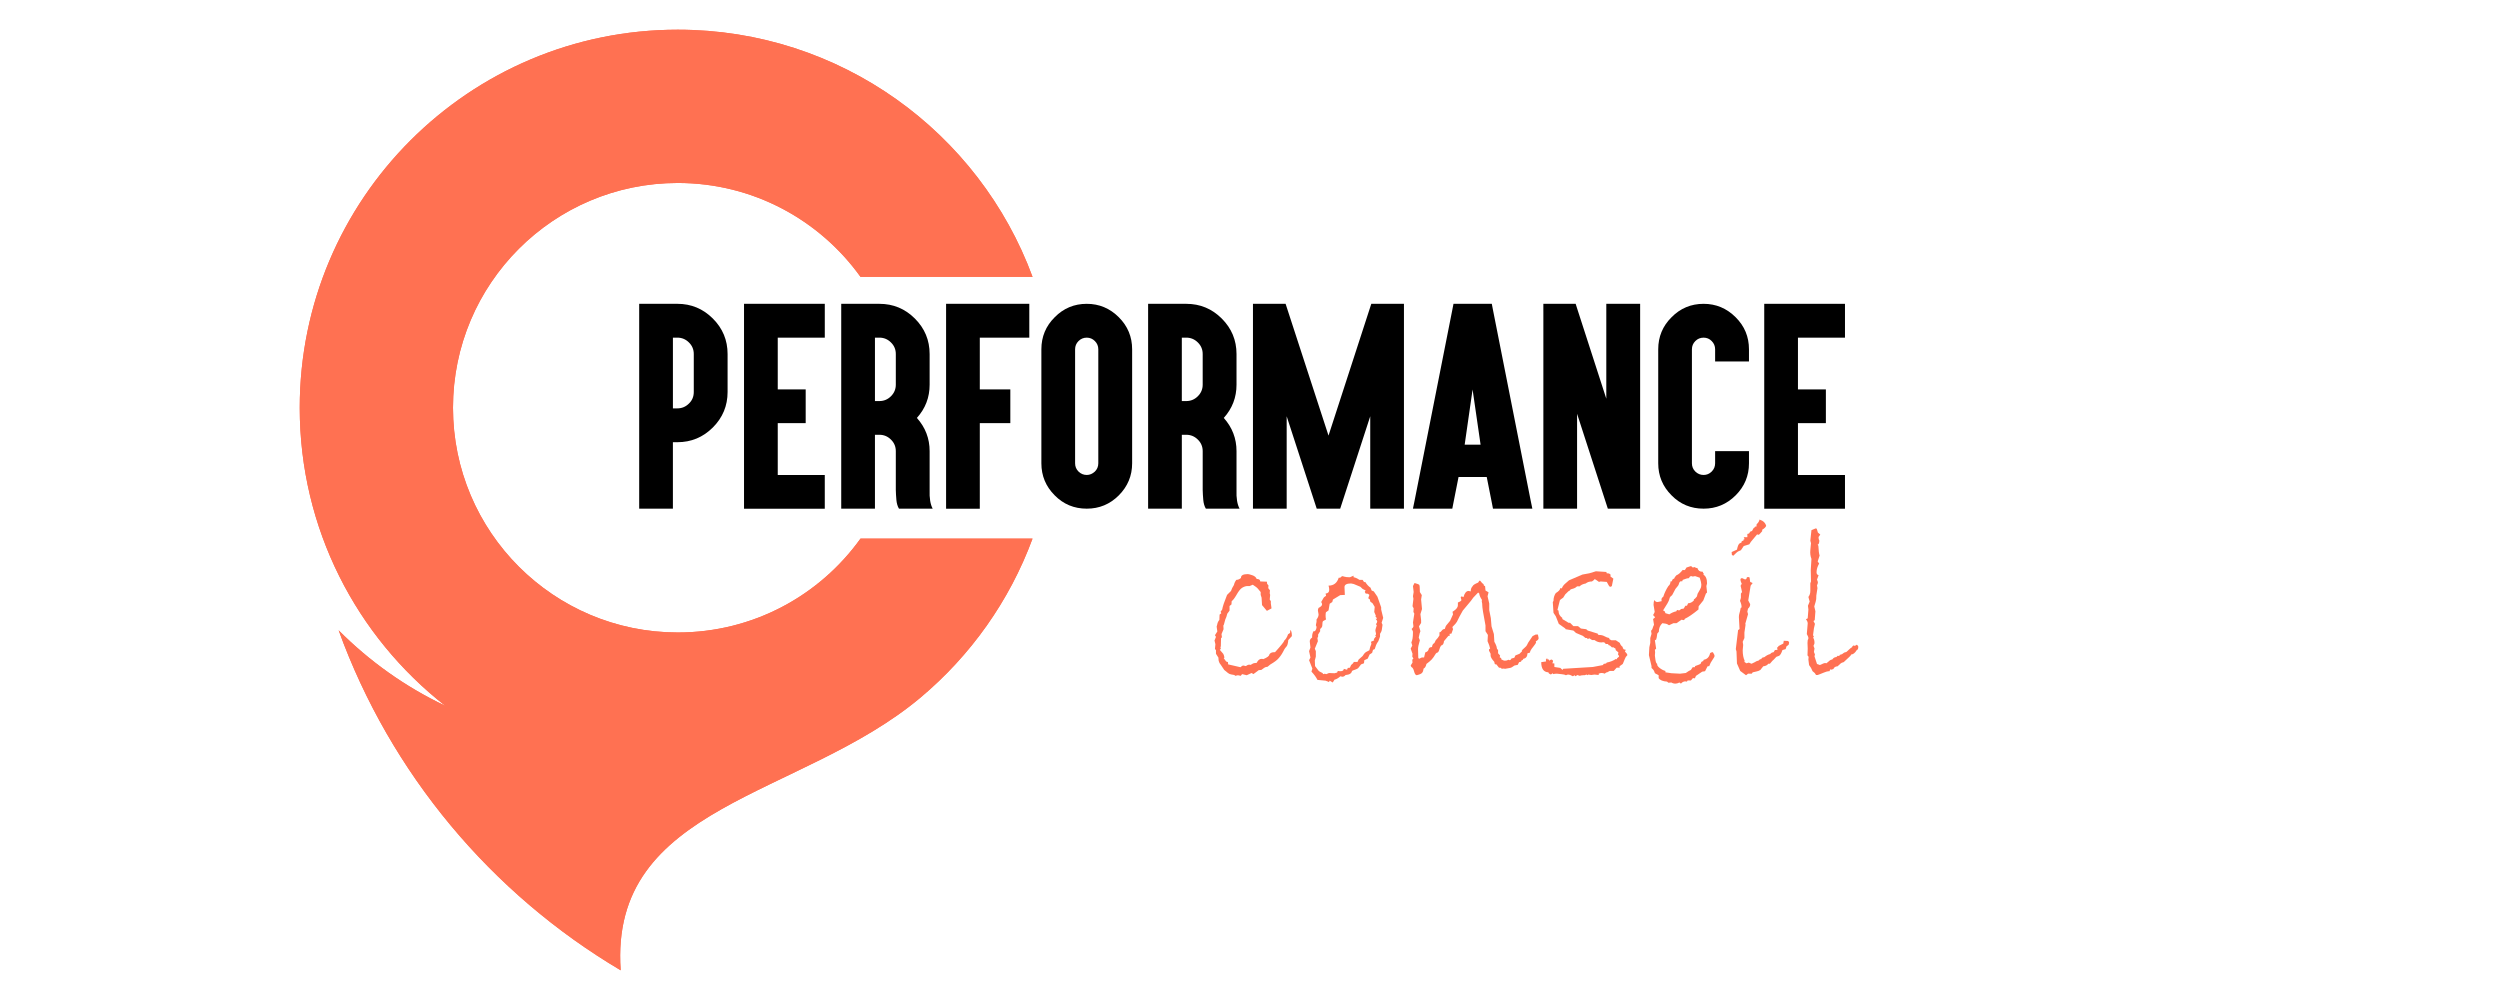 <?xml version="1.0" encoding="utf-8"?>
<!-- Generator: Adobe Illustrator 16.0.0, SVG Export Plug-In . SVG Version: 6.00 Build 0)  -->
<!DOCTYPE svg PUBLIC "-//W3C//DTD SVG 1.1//EN" "http://www.w3.org/Graphics/SVG/1.1/DTD/svg11.dtd">
<svg version="1.1" id="Calque_1" xmlns:x="http://ns.adobe.com/Extensibility/1.0/" xmlns:i="http://ns.adobe.com/AdobeIllustrator/10.0/" xmlns:graph="http://ns.adobe.com/Graphs/1.0/"
	 xmlns="http://www.w3.org/2000/svg" xmlns:xlink="http://www.w3.org/1999/xlink" x="0px" y="0px" width="200px" height="80px"
	 viewBox="0 0 200 80" enable-background="new 0 0 200 80" xml:space="preserve">
<line fill="#FF7152" x1="212.5" y1="129.75" x2="212.5" y2="54.5"/>
<g>
	<g>
		<path d="M51.72,40.694h-0.585v-0.594v-6.837v-3.423v-4.941v-0.594h0.585h1.527h0.943c1.106,0,2.052,0.393,2.838,1.179
			c0.786,0.785,1.179,1.731,1.179,2.838v3.037c0,1.106-0.393,2.052-1.179,2.838c-0.786,0.786-1.732,1.179-2.838,1.179h-0.358v4.725
			v0.594h-0.585H51.72z M53.833,32.67h0.358c0.358,0,0.666-0.129,0.924-0.387c0.258-0.245,0.387-0.554,0.387-0.924v-3.037
			c0-0.364-0.129-0.673-0.387-0.924c-0.258-0.258-0.566-0.387-0.924-0.387h-0.358V32.67z"/>
		<path d="M65.389,24.306h0.594v0.594v1.519v0.594h-0.594H62.22v4.14h1.65h0.585v0.594v1.519v0.585H63.87h-1.65v4.149h3.168h0.594
			v0.584v1.519v0.594h-0.594h-5.281h-0.585v-0.594V24.899v-0.594h0.585H65.389z"/>
		<path d="M67.883,40.694h-0.585v-0.594V32.67v-3.414v-4.356v-0.594h0.585h1.527h0.943c1.106,0,2.052,0.393,2.838,1.179
			c0.786,0.785,1.179,1.731,1.179,2.838v2.452c0,1.019-0.34,1.904-1.019,2.659c0.679,0.761,1.019,1.647,1.019,2.659v3.093
			c-0.025,0.66,0.057,1.163,0.245,1.509h-2.697c-0.113-0.188-0.182-0.421-0.207-0.697c-0.025-0.277-0.041-0.547-0.047-0.812v-3.093
			c0-0.364-0.129-0.673-0.387-0.924c-0.258-0.258-0.566-0.387-0.924-0.387h-0.358v5.318v0.594h-0.585H67.883z M69.996,32.085h0.358
			c0.358,0,0.666-0.129,0.924-0.387s0.387-0.565,0.387-0.924v-2.452c0-0.364-0.129-0.673-0.387-0.924
			c-0.258-0.258-0.566-0.387-0.924-0.387h-0.358V32.085z"/>
		<path d="M81.75,24.306h0.594v0.594v1.519v0.594H81.75h-3.366v4.14h1.848h0.594v0.594v1.519v0.585h-0.594h-1.848v6.252v0.594
			h-0.585h-1.527h-0.585v-0.594V24.899v-0.594h0.585H81.75z"/>
		<path d="M89.506,25.38c0.71,0.711,1.065,1.565,1.065,2.565v9.119c0,0.993-0.355,1.848-1.065,2.564
			c-0.71,0.711-1.565,1.065-2.565,1.065c-1.012,0-1.867-0.354-2.565-1.065c-0.71-0.71-1.066-1.565-1.066-2.564v-9.119
			c0-1.006,0.355-1.861,1.066-2.565c0.704-0.716,1.559-1.074,2.565-1.074C87.934,24.306,88.789,24.664,89.506,25.38z M86.281,27.285
			c-0.183,0.183-0.273,0.402-0.273,0.66v9.119c0,0.258,0.091,0.478,0.273,0.66c0.188,0.182,0.409,0.273,0.66,0.273
			c0.239,0,0.456-0.092,0.65-0.273c0.183-0.183,0.273-0.402,0.273-0.66v-9.119c0-0.258-0.091-0.478-0.273-0.66
			c-0.182-0.183-0.399-0.273-0.65-0.273C86.683,27.012,86.463,27.103,86.281,27.285z"/>
		<path d="M92.434,40.694h-0.585v-0.594V32.67v-3.414v-4.356v-0.594h0.585h1.527h0.943c1.106,0,2.052,0.393,2.838,1.179
			c0.786,0.785,1.179,1.731,1.179,2.838v2.452c0,1.019-0.34,1.904-1.019,2.659c0.679,0.761,1.019,1.647,1.019,2.659v3.093
			c-0.025,0.66,0.057,1.163,0.245,1.509h-2.697c-0.113-0.188-0.182-0.421-0.207-0.697c-0.025-0.277-0.041-0.547-0.047-0.812v-3.093
			c0-0.364-0.129-0.673-0.387-0.924c-0.258-0.258-0.566-0.387-0.924-0.387h-0.358v5.318v0.594h-0.585H92.434z M94.546,32.085h0.358
			c0.358,0,0.666-0.129,0.924-0.387s0.387-0.565,0.387-0.924v-2.452c0-0.364-0.129-0.673-0.387-0.924
			c-0.258-0.258-0.566-0.387-0.924-0.387h-0.358V32.085z"/>
		<path d="M100.236,24.306h2.612l3.433,10.542l3.423-10.542h2.612v16.389h-2.697v-7.393l-2.404,7.393h-1.877l-2.404-7.393v7.393
			h-2.697V24.306z"/>
		<path d="M116.684,38.158l-0.405,2.046l-0.095,0.49h-0.574h-1.764h-0.811l0.141-0.688l3.008-15.21l0.095-0.49h0.575h1.914h0.576
			l0.094,0.49l3.008,15.21l0.142,0.688h-0.812h-1.763h-0.575l-0.094-0.49l-0.406-2.046H116.684z M117.807,31.161l-0.633,4.413h1.273
			L117.807,31.161z M117.26,35.263l0.547-2.791L117.26,35.263z"/>
		<path d="M123.468,24.899v-0.594h0.585h1.565h0.434l0.132,0.415l2.32,7.176v-6.997v-0.594h0.594h1.518h0.595v0.594v15.201v0.594
			h-0.595h-1.564h-0.425l-0.132-0.405l-2.329-7.186v6.997v0.594h-0.585h-1.527h-0.585v-0.594V24.899z"/>
		<path d="M138.852,25.38c0.711,0.705,1.066,1.56,1.066,2.565v0.377v0.595h-0.594h-1.52h-0.594v-0.595v-0.377
			c0-0.258-0.092-0.478-0.273-0.66c-0.176-0.183-0.393-0.273-0.65-0.273s-0.479,0.091-0.66,0.273
			c-0.183,0.183-0.273,0.402-0.273,0.66v9.119c0,0.258,0.091,0.478,0.273,0.66c0.188,0.182,0.408,0.273,0.66,0.273
			s0.469-0.092,0.65-0.273c0.182-0.183,0.273-0.402,0.273-0.66v-0.378v-0.594h0.594h1.52h0.594v0.594v0.378
			c0,0.999-0.355,1.854-1.066,2.564c-0.711,0.711-1.564,1.065-2.564,1.065c-1.012,0-1.867-0.354-2.564-1.065
			c-0.711-0.71-1.066-1.565-1.066-2.564v-9.119c0-1.006,0.355-1.861,1.066-2.565c0.703-0.716,1.559-1.074,2.564-1.074
			C137.279,24.306,138.135,24.664,138.852,25.38z"/>
		<path d="M147.004,24.306h0.594v0.594v1.519v0.594h-0.594h-3.168v4.14h1.65h0.584v0.594v1.519v0.585h-0.584h-1.65v4.149h3.168
			h0.594v0.584v1.519v0.594h-0.594h-5.281h-0.584v-0.594V24.899v-0.594h0.584H147.004z"/>
	</g>
</g>
<g>
	<path fill="#FF7152" d="M103.351,50.889l-0.29,0.316c-0.006,0.102-0.018,0.188-0.035,0.254c-0.013,0.072-0.034,0.139-0.064,0.199
		c-0.035,0.059-0.081,0.117-0.135,0.172c-0.031,0.029-0.092,0.135-0.182,0.316c-0.066,0.127-0.139,0.242-0.217,0.344
		c-0.079,0.109-0.164,0.205-0.254,0.289c-0.097,0.086-0.203,0.164-0.316,0.236c-0.17,0.09-0.32,0.199-0.453,0.326l-0.154,0.027
		c-0.042,0.006-0.156,0.08-0.344,0.227l-0.208,0.018l-0.426,0.316l-0.145-0.09l-0.389,0.18l-0.371-0.09l-0.108,0.137l-0.227-0.047
		l-0.217,0.047l-0.063-0.064l-0.253-0.045c-0.103-0.018-0.19-0.057-0.263-0.117l-0.298-0.244l-0.272-0.408
		c-0.126-0.139-0.19-0.305-0.19-0.498v-0.072l-0.199-0.316V52.02l-0.082-0.109l0.036-0.371l-0.072-0.299l0.118-0.289l-0.082-0.136
		l0.19-0.299l-0.055-0.39l0.045-0.162c0.024-0.145,0.082-0.269,0.172-0.371l0.018-0.426l0.136-0.109l-0.054-0.117l0.127-0.181
		c0.036-0.229,0.166-0.618,0.389-1.168l0.317-0.317l0.09-0.227l0.145-0.253c0.03-0.146,0.094-0.28,0.19-0.407
		c0.127,0,0.25-0.051,0.372-0.154c-0.012-0.205,0.172-0.308,0.552-0.308c0.054,0,0.172,0.03,0.353,0.091s0.299,0.16,0.353,0.299
		c0.187,0,0.281,0.066,0.281,0.199l0.534,0.018l0.019,0.172l0.108,0.127l-0.018,0.217l0.135,0.173l-0.018,0.235l0.036,0.136
		l-0.036,0.371l0.09,0.126v0.191l0.055,0.389l-0.371,0.199l-0.389-0.462l-0.036-0.597l-0.072-0.218v-0.227l-0.217-0.263
		c-0.066-0.084-0.206-0.193-0.417-0.326l-0.253,0.109h-0.227c-0.139,0.018-0.27,0.069-0.394,0.154
		c-0.124,0.084-0.264,0.264-0.421,0.538c-0.157,0.274-0.287,0.445-0.39,0.511l-0.018,0.264l-0.154,0.127v0.371l-0.181,0.244
		l-0.072,0.254c-0.066,0.133-0.116,0.277-0.149,0.434c-0.033,0.157-0.065,0.242-0.095,0.254l0.018,0.299l-0.163,0.389l0.036,0.281
		l-0.073,0.018l-0.018,0.707l-0.036,0.018l0.036,0.162l-0.082,0.074l0.272,0.316c0.03,0.035,0.063,0.135,0.1,0.299L97.9,52.654
		l0.19,0.262l0.145,0.055l0.018,0.18l0.987,0.227c0.084-0.09,0.163-0.135,0.236-0.135c0.03,0,0.093,0.016,0.19,0.045
		c0.108-0.078,0.193-0.117,0.253-0.117l0.136,0.018c0.006,0,0.048-0.025,0.127-0.076c0.078-0.053,0.196-0.08,0.353-0.086
		c0.103-0.213,0.232-0.318,0.389-0.318c0.06,0,0.109,0.006,0.145,0.02c0.313-0.133,0.471-0.252,0.471-0.354
		c0.066-0.133,0.196-0.199,0.39-0.199h0.072c0.507-0.563,0.748-0.867,0.725-0.914c0.139-0.121,0.244-0.293,0.316-0.517l0.162-0.108
		l0.019-0.244C103.309,50.457,103.351,50.623,103.351,50.889z"/>
	<path fill="#FF7152" d="M110.656,49.431l-0.127,0.39l0.073,0.162l-0.063,0.436c-0.006,0.054-0.051,0.15-0.136,0.289v0.217
		l-0.136,0.371l-0.109,0.164c-0.035,0.041-0.096,0.199-0.181,0.471l-0.136,0.055l-0.072,0.244l-0.199,0.127l-0.154,0.334
		l-0.271,0.127l-0.027,0.244l-0.234,0.09c-0.115,0.152-0.189,0.248-0.223,0.291c-0.033,0.041-0.114,0.084-0.244,0.127
		c-0.13,0.041-0.216,0.078-0.258,0.107c-0.03,0.193-0.203,0.303-0.516,0.326c-0.072,0.092-0.16,0.137-0.264,0.137
		c-0.029,0-0.078-0.014-0.145-0.037c-0.169,0.15-0.326,0.242-0.471,0.271l-0.145,0.227l-0.244-0.145l-0.055,0.109l-0.271-0.109
		l-0.652-0.064c-0.108-0.217-0.268-0.438-0.479-0.66l0.072-0.244l-0.263-0.67l0.109-0.217l-0.109-0.508l0.109-0.289
		c0-0.031-0.01-0.111-0.027-0.24c-0.019-0.131-0.027-0.213-0.027-0.25c0-0.127,0.063-0.229,0.189-0.307v-0.1
		c0-0.139,0.037-0.275,0.109-0.408h0.108c0.091-0.102,0.136-0.22,0.136-0.353l-0.055-0.126l0.055-0.281v-0.182
		c0.109-0.133,0.163-0.268,0.163-0.406l-0.054-0.299c0-0.091,0.018-0.164,0.054-0.218c0.187-0.097,0.28-0.19,0.28-0.28
		c0-0.061-0.023-0.124-0.072-0.19l0.182-0.317c0.023-0.048,0.062-0.087,0.113-0.117c0.051-0.03,0.082-0.051,0.095-0.063
		l-0.036-0.181c0.193-0.019,0.289-0.118,0.289-0.299c0-0.109-0.018-0.221-0.054-0.336c0.41,0,0.682-0.211,0.814-0.633h0.118
		c0.084-0.084,0.145-0.127,0.181-0.127c0.013,0,0.065,0.016,0.159,0.045c0.093,0.031,0.239,0.045,0.438,0.045l0.29-0.126v0.126
		c0.127,0.013,0.283,0.082,0.471,0.209h0.254c0.06,0.121,0.117,0.182,0.172,0.182l0.035-0.019c0.139,0.217,0.281,0.371,0.426,0.462
		l0.091,0.227l0.172,0.072l0.29,0.425l0.299,0.851v0.173L110.656,49.431z M110.068,49.946c0.072-0.091,0.108-0.165,0.108-0.226
		c0-0.043-0.021-0.086-0.063-0.132c-0.042-0.046-0.063-0.073-0.063-0.086h0.107c-0.018-0.072-0.06-0.136-0.126-0.19l0.036-0.055
		l-0.127-0.299l0.036-0.406l-0.172-0.29c-0.133-0.085-0.199-0.147-0.199-0.19v-0.055c0-0.048-0.022-0.08-0.067-0.095
		s-0.068-0.04-0.068-0.077v-0.018c0-0.018,0.027-0.097,0.082-0.235l-0.118-0.091l-0.181-0.018l-0.072-0.137l0.072-0.107
		l-0.244-0.127l-0.182-0.172l-0.525-0.218l-0.217-0.046c-0.356,0-0.531,0.1-0.525,0.299l0.027,0.616l-0.371,0.019l-0.58,0.353
		l-0.054,0.199l-0.208,0.136l-0.091,0.534l-0.181,0.126c-0.037,0.019-0.055,0.106-0.055,0.264c0,0.139,0.012,0.25,0.036,0.334
		l-0.227,0.127c-0.048,0.024-0.072,0.143-0.072,0.354c0,0.097-0.058,0.189-0.172,0.281v0.18l-0.163,0.264v0.162l-0.055,0.117
		l0.037,0.254l-0.245,0.598l0.081,0.199v0.436l-0.081,0.307l0.019,0.453l0.271,0.354c0.029,0.049,0.139,0.115,0.326,0.199
		l0.054,0.09l0.127-0.035l0.118,0.035l0.217-0.09l0.443,0.018l0.209-0.055l0.054-0.127l0.19,0.02c0.193,0,0.289-0.064,0.289-0.191
		l0.263,0.072l0.055-0.145l0.172-0.018l0.091-0.209c0.133-0.102,0.205-0.186,0.217-0.254h0.299l0.091-0.189l0.317-0.281l0.117-0.172
		c0.048-0.066,0.103-0.117,0.162-0.152l0.264-0.137c0.029-0.168,0.084-0.342,0.162-0.516l-0.035-0.164l0.262-0.117l-0.036-0.09
		c0.072-0.104,0.139-0.19,0.199-0.263h-0.091c0.049-0.066,0.072-0.121,0.072-0.163c0-0.036-0.009-0.082-0.027-0.136
		c-0.018-0.055-0.026-0.091-0.026-0.108c0-0.078,0.019-0.164,0.054-0.254c0.037-0.09,0.055-0.148,0.055-0.172
		C110.141,49.994,110.117,49.965,110.068,49.946z"/>
	<path fill="#FF7152" d="M123.086,51.023c0.023,0.098-0.051,0.193-0.227,0.289l0.027,0.064c0,0.061-0.082,0.188-0.244,0.385
		c-0.162,0.195-0.244,0.346-0.244,0.447l-0.199,0.055c-0.006,0.254-0.117,0.402-0.336,0.443c-0.018,0.072-0.047,0.109-0.09,0.109
		h-0.037c-0.018,0.104-0.086,0.154-0.207,0.154l-0.109,0.217l-0.262,0.055l-0.217,0.145c-0.031,0.018-0.07,0.033-0.119,0.045
		l-0.406,0.072l-0.145-0.018l-0.137,0.018l-0.055-0.072l-0.162-0.018l-0.209-0.264h-0.09c-0.049-0.047-0.072-0.113-0.072-0.199
		c-0.199-0.217-0.299-0.385-0.299-0.506v-0.145l-0.127-0.244v-0.109l0.09-0.055l-0.072-0.262l-0.135-0.336l0.027-0.498l-0.191-0.299
		v-0.461c-0.174-0.899-0.262-1.449-0.262-1.648v-0.072c-0.025-0.096-0.037-0.166-0.037-0.207c0-0.049,0.006-0.085,0.02-0.109
		c-0.141-0.211-0.213-0.383-0.219-0.516l-0.09-0.082l-0.389,0.408l-0.191,0.262l-0.65,0.779l-0.254,0.461
		c-0.092,0.199-0.164,0.346-0.219,0.439c-0.053,0.094-0.174,0.23-0.361,0.412l0.055,0.172l-0.127,0.354l-0.145,0.018v0.163h-0.1
		l-0.354,0.425c-0.012,0.205-0.09,0.322-0.234,0.354c-0.055,0.078-0.104,0.193-0.145,0.344c-0.043,0.15-0.112,0.23-0.209,0.236
		l-0.072,0.072c-0.115,0.199-0.222,0.352-0.321,0.457s-0.24,0.225-0.421,0.357c-0.043,0.205-0.118,0.328-0.227,0.371l-0.018,0.09
		c-0.007,0.086-0.037,0.166-0.092,0.24c-0.054,0.076-0.201,0.145-0.443,0.203c-0.09-0.012-0.16-0.113-0.208-0.307
		s-0.12-0.311-0.218-0.354l-0.054-0.117l0.146-0.236l-0.019-0.227l0.091-0.09l-0.091-0.162l0.019-0.227l-0.146-0.408l0.127-0.244
		l-0.073-0.254c0.085-0.168,0.127-0.422,0.127-0.76v-0.1c0-0.03-0.035-0.103-0.107-0.217c0.096-0.079,0.145-0.154,0.145-0.227
		l-0.037-0.29l0.109-0.706l-0.072-0.137l0.018-0.289l-0.09-0.172l0.072-0.588l-0.037-0.209l0.055-0.335l-0.055-0.479l0.127-0.244
		c0.224,0.066,0.346,0.111,0.367,0.135c0.021,0.025,0.036,0.08,0.045,0.168c0.01,0.088,0.014,0.229,0.014,0.421l0.154,0.245
		l-0.055,0.353l0.072,0.761l-0.127,0.407l0.055,0.479v0.227l-0.172,0.271l0.117,0.389c-0.035,0.055-0.081,0.225-0.135,0.508
		l0.09,0.217c-0.103,0.332-0.15,0.574-0.145,0.725l0.018,0.67l0.055,0.09l0.227-0.107h0.181l0.1-0.408
		c0.139-0.041,0.224-0.111,0.253-0.207c0.019-0.146,0.112-0.219,0.281-0.219c0.018-0.139,0.061-0.232,0.127-0.281
		c0.048,0,0.105-0.086,0.172-0.262c0.127-0.127,0.227-0.256,0.299-0.389V50.58h0.018c0.049,0,0.104-0.043,0.168-0.131
		s0.143-0.131,0.24-0.131c0.041-0.158,0.096-0.27,0.162-0.336l0.262-0.316l0.236-0.516c-0.023-0.098-0.037-0.16-0.037-0.191
		c0-0.035,0.02-0.054,0.055-0.054c0.248-0.163,0.371-0.323,0.371-0.479v-0.227c0.188-0.072,0.281-0.139,0.281-0.199
		c0-0.023-0.01-0.059-0.027-0.104c-0.018-0.046-0.027-0.074-0.027-0.086c0-0.061,0.023-0.092,0.072-0.092
		c0.043,0,0.092,0.019,0.145,0.055c0.092-0.332,0.23-0.498,0.418-0.498c0.035,0,0.09,0.013,0.162,0.037
		c0-0.176,0.055-0.317,0.162-0.426c0.025-0.078,0.17-0.172,0.436-0.281l0.09-0.145h0.072c0.104,0.139,0.191,0.227,0.264,0.263
		l0.035,0.126l0.092,0.037l0.035,0.354l0.244,0.145l-0.08,0.316l0.135,0.58v0.533l0.127,0.635l0.055,0.66l0.189,0.615l0.037,0.615
		c0.006,0.014,0.037,0.072,0.094,0.178c0.059,0.105,0.1,0.242,0.123,0.412l0.082,0.055v0.279l0.162,0.182l-0.035,0.135l0.127,0.074
		v0.09c0.113,0.072,0.213,0.109,0.297,0.109c0.104,0,0.197-0.025,0.281-0.074c0.043,0.025,0.072,0.037,0.092,0.037
		c0.053,0,0.107-0.049,0.162-0.145c0.176-0.018,0.262-0.066,0.262-0.145V52.48c0.02-0.041,0.143-0.102,0.371-0.18
		c0.061-0.072,0.125-0.133,0.191-0.182l-0.02-0.045c0.014-0.031,0.035-0.064,0.068-0.104s0.092-0.094,0.178-0.164
		c0.084-0.068,0.141-0.135,0.172-0.195l0.1-0.199c0.078-0.107,0.195-0.283,0.352-0.523l0.254-0.127h0.172L123.086,51.023z"/>
	<path fill="#FF7152" d="M130.193,52.408l-0.127,0.146c-0.029,0.041-0.111,0.229-0.244,0.561l-0.262,0.189l0.018,0.109h-0.244
		l-0.236,0.262h-0.316l-0.207,0.109c-0.061,0-0.127,0.035-0.199,0.109c-0.08-0.037-0.16-0.055-0.246-0.055
		c-0.066,0-0.145,0.018-0.234,0.055v0.107l-0.336-0.035l-0.262,0.035l-0.244-0.035l-0.037,0.053l-0.09-0.053l-0.164,0.053h-0.117
		c-0.084,0-0.174,0.016-0.271,0.047l-0.189-0.064l-0.145,0.1l-0.072-0.082l-0.137,0.082c-0.156-0.09-0.287-0.135-0.389-0.135
		c-0.037,0-0.092,0.018-0.164,0.053c-0.078-0.041-0.184-0.068-0.316-0.08l-0.408-0.045c-0.125,0-0.225,0.012-0.297,0.035
		l-0.037-0.072l-0.162,0.109c-0.037-0.049-0.082-0.072-0.137-0.072l-0.055-0.109c-0.379-0.018-0.57-0.289-0.57-0.814l0.389-0.055
		l-0.018-0.137l0.092-0.125l0.053,0.107h0.109v0.092l0.172-0.092c0.096,0.018,0.145,0.064,0.145,0.137
		c0,0.035-0.018,0.09-0.055,0.162l0.164,0.018v0.281l0.471,0.072l0.182,0.164l0.053-0.092l2.373-0.145l0.814-0.154l0.045-0.09
		l0.199-0.037l0.055-0.072c0.283-0.055,0.531-0.152,0.742-0.299l0.055,0.055l0.035-0.107l0.137-0.109l0.018-0.064l-0.09-0.125
		l0.035-0.164l-0.207-0.172l-0.037-0.145c-0.096-0.037-0.156-0.072-0.18-0.109l-0.082,0.037l-0.182-0.172h-0.072l-0.082-0.109h-0.18
		c-0.037-0.096-0.105-0.145-0.209-0.145l-0.127,0.018c-0.205,0-0.389-0.063-0.553-0.189h-0.189l-0.234-0.145l-0.119,0.072
		l-0.055-0.092h-0.125l-0.209-0.171l-0.553-0.235l-0.207-0.19l-0.625-0.108l-0.02-0.055l-0.523-0.371l-0.236-0.598l-0.189-0.289
		l-0.055-0.86l0.055-0.091c0-0.241,0.063-0.453,0.189-0.633c0.23-0.133,0.348-0.264,0.354-0.391l0.127,0.019
		c0.047-0.15,0.162-0.299,0.344-0.443l0.227-0.199l1.076-0.462l0.545-0.1l0.533-0.162l0.832,0.054l0.037,0.108h0.055
		c0.102,0,0.184,0.033,0.244,0.1v0.163l0.227,0.163c-0.066,0.289-0.1,0.453-0.1,0.488c0,0.109-0.055,0.164-0.164,0.164
		c-0.047,0-0.135-0.131-0.262-0.39l-0.498-0.036l-0.127,0.036c-0.193-0.146-0.305-0.218-0.334-0.218
		c-0.037,0-0.055,0.019-0.055,0.055l-0.172,0.127c-0.205,0-0.371,0.055-0.498,0.162c-0.23,0.043-0.389,0.118-0.48,0.227h-0.207
		l-0.154,0.118c-0.043,0.03-0.164,0.072-0.363,0.126l-0.072,0.092l-0.1,0.054l-0.254,0.244l-0.172,0.272
		c-0.174,0.114-0.266,0.189-0.271,0.226l-0.189,0.761l0.09,0.055v0.054c0,0.206,0.1,0.38,0.299,0.525v0.091l0.498,0.299h0.119
		l0.271,0.271h0.371l0.227,0.189l0.424,0.055l0.127,0.108l0.797,0.245c0,0.072,0.045,0.107,0.137,0.107
		c0.15,0,0.289,0.037,0.416,0.109s0.248,0.117,0.361,0.135l0.02,0.092l0.162,0.09h0.354l0.316,0.209
		c0.037,0.133,0.117,0.244,0.244,0.334l-0.018,0.055l0.09,0.127l0.164,0.037l-0.072,0.135
		C130.1,52.217,130.17,52.313,130.193,52.408z"/>
	<path fill="#FF7152" d="M137.029,52.174c0.09,0.139,0.135,0.24,0.135,0.307c0,0.049-0.055,0.152-0.166,0.309
		c-0.113,0.156-0.199,0.322-0.258,0.498l-0.137,0.018l-0.199,0.391l-0.227,0.035l-0.498,0.336l-0.09,0.199l-0.154-0.02l-0.162,0.191
		h-0.264l-0.055,0.09l-0.127-0.018c-0.133,0-0.25,0.061-0.352,0.18l-0.119-0.09c-0.125,0.061-0.229,0.09-0.307,0.09
		c-0.139,0-0.25-0.029-0.336-0.09c-0.061,0.012-0.141,0.018-0.244,0.018l-0.107-0.09c-0.332-0.018-0.557-0.111-0.67-0.281V54.02
		l-0.299-0.162l-0.072-0.189c-0.025-0.061-0.092-0.139-0.199-0.236v-0.145l-0.209-0.879l0.035-0.625l0.074-0.352v-0.391l0.1-0.334
		l-0.037-0.244c0.066-0.055,0.109-0.123,0.127-0.204s0.055-0.173,0.109-0.276c-0.025-0.108-0.049-0.262-0.074-0.461l0.164-0.137
		l-0.164-0.181c0.086-0.139,0.127-0.227,0.127-0.263l-0.09-0.553c0-0.132,0.018-0.262,0.055-0.389
		c0.072,0.109,0.154,0.163,0.244,0.163c0.049,0,0.166-0.024,0.354-0.073c-0.014-0.035-0.02-0.078-0.02-0.126
		c0-0.085,0.049-0.159,0.146-0.227c0.096-0.302,0.232-0.585,0.406-0.851c0.115-0.091,0.172-0.215,0.172-0.371h0.092l0.09-0.182
		l0.109-0.045c0.023-0.078,0.086-0.169,0.189-0.271c0.139-0.043,0.305-0.184,0.498-0.426c0.023,0.012,0.074,0.018,0.154,0.018
		c0.018,0,0.066-0.068,0.145-0.207c0.211-0.073,0.322-0.109,0.334-0.109c0.055,0,0.109,0.036,0.164,0.109l0.172-0.037l0.09,0.072
		h0.109c0.066,0.199,0.189,0.299,0.371,0.299h0.055c0.018,0.085,0.057,0.148,0.117,0.19l-0.082,0.036
		c0.211,0.104,0.316,0.342,0.316,0.715l-0.053,0.209l0.053,0.516l-0.09,0.082l-0.209,0.552l-0.371,0.462l-0.018,0.263
		c-0.439,0.362-0.803,0.609-1.086,0.742c-0.023,0.072-0.064,0.108-0.117,0.108c-0.025,0-0.072-0.012-0.145-0.036l-0.408,0.28h-0.244
		l-0.354,0.164l-0.154-0.092c-0.041-0.023-0.168-0.047-0.379-0.072c-0.188,0.176-0.281,0.402-0.281,0.68l-0.127,0.154
		c-0.023,0.229-0.055,0.389-0.09,0.479l-0.1,0.055l0.1,0.67l-0.1,0.092l0.018,0.207l-0.018,0.254c0,0.043,0.014,0.156,0.045,0.344
		c0.029,0.188,0.078,0.297,0.145,0.326c-0.031,0.084,0.029,0.188,0.176,0.309c0.148,0.119,0.307,0.205,0.477,0.252v0.109
		l0.479,0.072l0.689,0.037l0.461-0.055c0.188-0.133,0.322-0.215,0.408-0.244l0.145-0.219h0.172l0.018-0.09
		c0.266-0.09,0.412-0.152,0.439-0.186s0.041-0.064,0.041-0.096c0.035-0.072,0.09-0.107,0.162-0.107l0.055-0.119
		c0.271-0.041,0.441-0.219,0.508-0.533C136.871,52.197,136.945,52.174,137.029,52.174z M135.508,47.945
		c0.049-0.006,0.131-0.081,0.244-0.227l0.055-0.217c0.15-0.254,0.238-0.414,0.262-0.484c0.025-0.069,0.037-0.155,0.037-0.258
		s-0.043-0.283-0.127-0.543l-0.371-0.127c-0.096,0.023-0.16,0.036-0.189,0.036l-0.109-0.036c-0.09,0-0.154,0.055-0.189,0.163
		c-0.109,0-0.275,0.045-0.498,0.136l-0.055,0.127c-0.023-0.012-0.049-0.019-0.072-0.019c-0.018,0-0.035,0.003-0.051,0.009
		c-0.014,0.006-0.027,0.016-0.039,0.027c-0.014,0.012-0.025,0.025-0.037,0.041s-0.023,0.035-0.031,0.059
		c-0.01,0.024-0.018,0.05-0.027,0.077s-0.018,0.054-0.027,0.081s-0.047,0.08-0.113,0.158l-0.135,0.164l-0.264,0.498l-0.135,0.117
		c-0.043,0.036-0.076,0.115-0.1,0.235c-0.025,0.12-0.188,0.411-0.49,0.869l0.127,0.072l0.064,0.153l0.307,0.092
		c0.176-0.121,0.363-0.203,0.563-0.245l0.053-0.108c0.066,0.023,0.115,0.036,0.146,0.036c0.059,0,0.117-0.036,0.172-0.108
		l0.217-0.037l0.135-0.226h0.127l0.092-0.199c0.162,0,0.316-0.075,0.461-0.227V47.945z"/>
	<path fill="#FF7152" d="M141.293,42.07c-0.043,0.108-0.148,0.211-0.318,0.308v0.118l-0.162,0.181
		c-0.055,0.072-0.104,0.108-0.145,0.108c-0.018,0-0.051-0.012-0.1-0.036l-0.498,0.598l-0.127,0.199l-0.443,0.136l-0.227,0.335
		l-0.209,0.091c-0.061,0.023-0.195,0.142-0.406,0.354l-0.109-0.073l-0.018-0.226l0.426-0.191c0.061-0.301,0.137-0.472,0.23-0.511
		s0.141-0.065,0.141-0.077v-0.072l0.09-0.055l0.037,0.019l0.045-0.136h0.072l-0.072-0.163h0.289v-0.263l0.137-0.036l0.09-0.146
		l0.145-0.054l0.137-0.245c0.047,0,0.084-0.035,0.107-0.107h0.109l0.018-0.19c0.127-0.108,0.203-0.232,0.227-0.372
		C141.055,41.66,141.232,41.828,141.293,42.07z M143.131,51.395l-0.037,0.182l-0.172,0.127l-0.072,0.227l-0.254,0.072
		c-0.078,0.24-0.166,0.395-0.262,0.461l-0.227,0.082l-0.199,0.217c-0.049,0.025-0.154,0.137-0.316,0.336h-0.127
		c-0.086,0.121-0.221,0.189-0.408,0.207c-0.133,0.164-0.207,0.26-0.227,0.291c-0.09,0.061-0.207,0.104-0.348,0.131
		c-0.143,0.027-0.23,0.047-0.268,0.059l-0.072,0.109h-0.299l-0.162,0.125l-0.463-0.344l-0.262-0.598l-0.037-0.959l-0.055-0.189
		l0.182-1.521l0.117-0.09l-0.053-0.951c0-0.115,0.016-0.222,0.049-0.321s0.064-0.237,0.096-0.412l0.072-0.046
		c0-0.168-0.043-0.34-0.127-0.516l0.072-0.244v-0.344l0.09-0.118c-0.012-0.085-0.033-0.183-0.063-0.294
		c-0.031-0.111-0.045-0.174-0.045-0.186c0-0.097,0.023-0.145,0.072-0.145c0.012,0.012,0.023,0.018,0.035,0.018
		c-0.084-0.193-0.127-0.316-0.127-0.371c0-0.091,0.043-0.136,0.127-0.136c0.025,0,0.064,0.017,0.123,0.05
		c0.057,0.033,0.104,0.05,0.141,0.05c0.012,0,0.041-0.013,0.09-0.036c0-0.104,0.043-0.154,0.127-0.154
		c0.072,0,0.113,0.014,0.123,0.041c0.008,0.027,0.025,0.143,0.049,0.349l0.199,0.091l-0.162,0.207l-0.191,1.187l0.154,0.299
		c0,0.14-0.057,0.257-0.172,0.353l-0.055,0.236l0.055,0.208l-0.217,0.761l0.018,0.09l-0.09,0.615v0.443l-0.137,0.299l0.037,0.254
		l-0.037,0.426c0,0.338,0.051,0.615,0.154,0.834l-0.018,0.098l0.162,0.109l0.189-0.055l0.219,0.092l0.262-0.127
		c0.066-0.055,0.172-0.1,0.316-0.137l0.127-0.127l0.037,0.055l0.107-0.145l0.191-0.055c0.139-0.121,0.293-0.201,0.461-0.244
		c0.043-0.078,0.131-0.127,0.264-0.145l0.107-0.172l0.209-0.018l-0.045-0.201h0.08l0.037-0.1l0.389-0.199l0.037-0.225l0.354,0.018
		C143.082,51.307,143.105,51.346,143.131,51.395z"/>
	<path fill="#FF7152" d="M148.545,51.576c0.078,0.055,0.117,0.111,0.117,0.172c0,0.15-0.039,0.236-0.117,0.254
		c-0.145,0.234-0.293,0.354-0.443,0.354c0,0.053-0.203,0.258-0.607,0.615c-0.121,0.029-0.201,0.064-0.24,0.104
		s-0.121,0.117-0.248,0.23c-0.17,0.006-0.281,0.078-0.336,0.219l-0.18,0.053l-0.074-0.035l-0.053,0.154h-0.055
		c-0.092,0-0.221,0.035-0.391,0.107c-0.168,0.072-0.273,0.115-0.316,0.127l-0.189,0.072h-0.127l-0.109-0.162l-0.172-0.145
		c-0.072-0.188-0.166-0.352-0.279-0.49l-0.055-0.443l0.018-0.217l-0.09-0.117l0.018-0.535l-0.018-0.461l0.018-0.227
		c0.037-0.055,0.055-0.104,0.055-0.145c0-0.085-0.043-0.197-0.127-0.336c0.049-0.513,0.072-0.797,0.072-0.851
		c0-0.108-0.049-0.22-0.145-0.335l0.145-0.072l0.055-0.706l-0.037-0.299l0.137-0.335l-0.1-0.371c0.102-0.133,0.154-0.293,0.154-0.48
		V46.66l0.053-0.145l-0.018-0.906l0.055-0.896c-0.084-0.218-0.115-0.45-0.09-0.697l0.053-0.562l-0.053-0.199l0.09-0.842
		c0.066-0.023,0.137-0.055,0.213-0.09c0.076-0.037,0.121-0.055,0.141-0.055c0.012,0,0.035,0.012,0.072,0.036l0.09,0.299l0.191,0.163
		l-0.137,0.189v0.072c0,0.072,0.021,0.148,0.063,0.227c-0.012,0.205-0.057,0.309-0.135,0.309l0.055,0.1
		c0.018,0.38,0.051,0.639,0.1,0.777l-0.154,0.48l0.117,0.163c-0.139,0.241-0.207,0.477-0.207,0.706c0,0.121,0.053,0.196,0.162,0.227
		l-0.127,0.354c0.049,0.114,0.072,0.187,0.072,0.217c0,0.061-0.023,0.142-0.072,0.244l0.037,0.217l-0.092,0.598l-0.008,0.281
		c-0.006,0.084-0.059,0.281-0.154,0.588l0.09,0.39l-0.055,0.706l-0.1,0.072l0.119,0.227l-0.082,0.354l-0.072,0.552l0.072,0.136
		l-0.072,0.055c0.078,0.096,0.117,0.244,0.117,0.443c0,0.035-0.027,0.109-0.082,0.217l0.082,0.209l-0.045,0.281l0.082,0.199
		l-0.037,0.152l0.199,0.607l0.227,0.09c0.217-0.107,0.359-0.162,0.426-0.162l0.107,0.018l0.254-0.217
		c0.031-0.031,0.105-0.064,0.227-0.1c0.061-0.109,0.166-0.17,0.316-0.182l0.092-0.1l0.135,0.018l0.037-0.09l0.18-0.055l0.174-0.127
		l0.18-0.053c0.012-0.006,0.072-0.061,0.178-0.164c0.105-0.102,0.199-0.178,0.285-0.227c0-0.055,0.039-0.1,0.117-0.135
		c0.018,0.023,0.043,0.035,0.072,0.035C148.406,51.666,148.467,51.637,148.545,51.576z"/>
</g>
<g>
	<defs>
		<path id="SVGID_1_" d="M54.222,2.375c-16.703,0-30.244,13.541-30.244,30.244c0,9.682,4.554,18.304,11.633,23.839
			c-3.185-1.511-6.066-3.564-8.52-6.035c4.155,11.47,12.211,21.069,22.564,27.202c-0.925-13.296,14.398-13.78,23.989-21.822
			c3.999-3.356,7.117-7.724,8.958-12.714H68.84c-3.261,4.549-8.593,7.509-14.618,7.509c-9.931,0-17.981-8.048-17.981-17.979
			s8.05-17.981,17.981-17.981c6.025,0,11.356,2.962,14.618,7.509h13.763C78.343,10.605,67.244,2.375,54.222,2.375"/>
	</defs>
	<use xlink:href="#SVGID_1_"  overflow="visible" fill-rule="evenodd" clip-rule="evenodd" fill="#FF7152"/>
	<clipPath id="SVGID_2_">
		<use xlink:href="#SVGID_1_"  overflow="visible"/>
	</clipPath>
	<rect x="23.979" y="2.375" clip-path="url(#SVGID_2_)" fill="#FF7152" width="58.625" height="75.25"/>
</g>
</svg>
